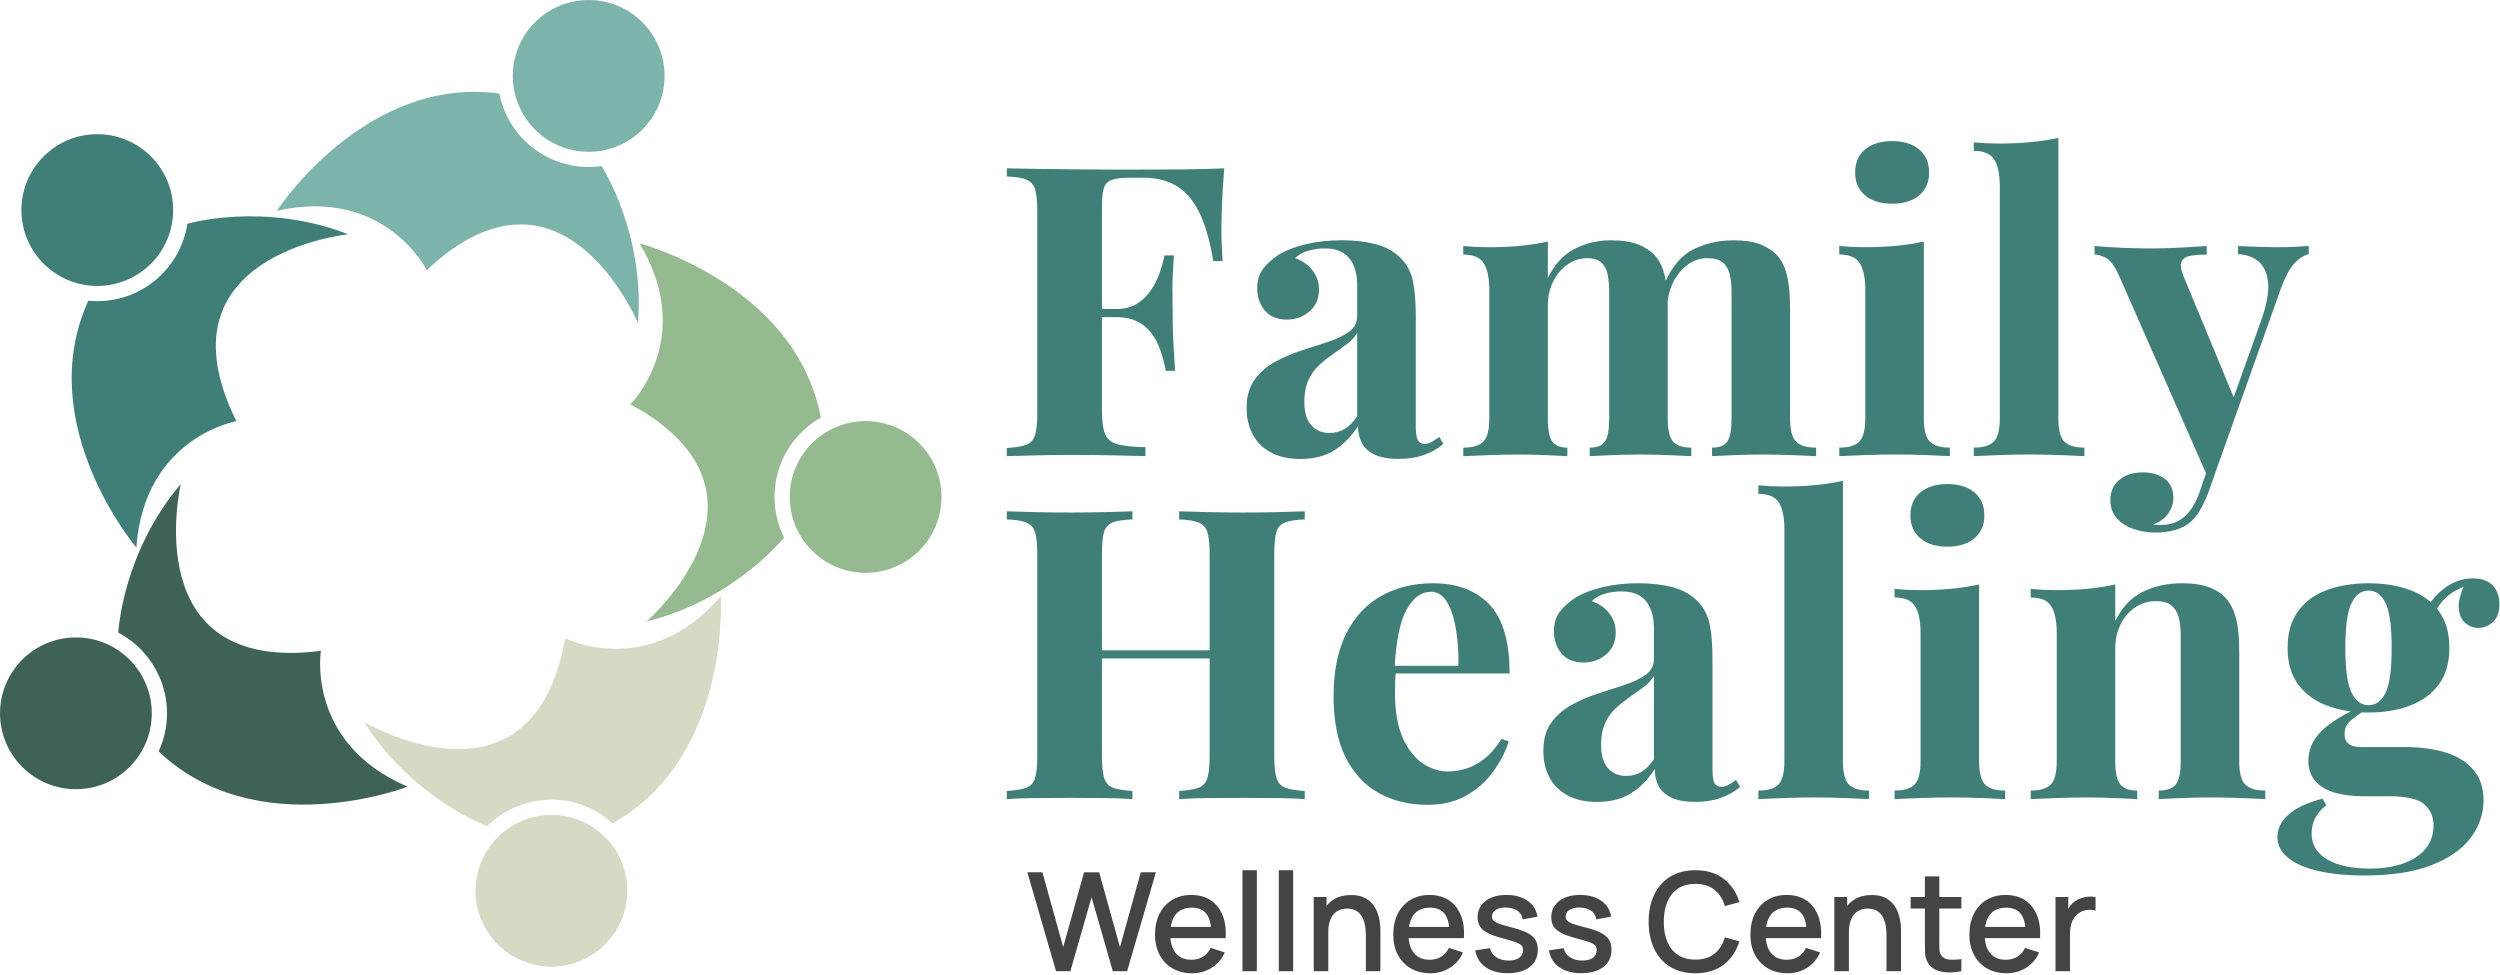 <svg width="1544" height="602" viewBox="0 0 1544 602" fill="none" xmlns="http://www.w3.org/2000/svg">
<g clip-path="url(#clip0_1_2)">
<path d="M756.11 103.97C755.44 111.5 754.98 118.78 754.73 125.81C754.48 132.84 754.35 138.28 754.35 142.13C754.35 145.98 754.43 149.33 754.6 152.67C754.76 156.02 754.93 158.86 755.1 161.21H749.33C747.15 148.16 744.14 137.91 740.29 130.46C736.44 123.01 731.71 117.7 726.11 114.52C720.5 111.34 713.85 109.75 706.15 109.75H697.87C693.01 109.75 689.33 110.17 686.82 111C684.31 111.84 682.63 113.51 681.8 116.02C680.96 118.53 680.55 122.38 680.55 127.57V253.59C680.55 260.12 681.22 264.97 682.56 268.15C683.9 271.33 686.49 273.42 690.34 274.43C694.19 275.43 699.88 276.02 707.41 276.19V281.71C702.22 281.54 695.53 281.38 687.33 281.21C679.13 281.04 670.51 280.96 661.47 280.96C654.27 280.96 647.24 281.05 640.38 281.21C633.52 281.38 627.33 281.55 621.8 281.71V276.69C627.15 276.36 631.17 275.69 633.85 274.68C636.53 273.68 638.33 271.67 639.25 268.65C640.17 265.64 640.63 261.12 640.63 255.09V130.57C640.63 124.38 640.17 119.82 639.25 116.89C638.33 113.96 636.49 111.96 633.73 110.87C630.97 109.78 626.99 109.16 621.81 108.99V103.97C628.67 104.14 635.95 104.26 643.65 104.35C651.35 104.44 658.96 104.52 666.49 104.6C674.02 104.69 681.05 104.73 687.58 104.73H703.65C711.35 104.73 720.09 104.69 729.88 104.6C739.67 104.52 748.41 104.31 756.11 103.97ZM718.7 190.83V195.85H673.01V190.83H718.7ZM724.98 157.7C724.31 167.24 724.02 174.52 724.1 179.54C724.18 184.56 724.23 189.16 724.23 193.35C724.23 197.54 724.31 202.14 724.48 207.16C724.64 212.18 725.06 219.46 725.73 229H719.96C718.96 223.14 717.36 217.7 715.19 212.68C713.01 207.66 709.83 203.6 705.65 200.51C701.46 197.41 696.02 195.87 689.33 195.87V190.85C694.35 190.85 698.58 189.81 702.01 187.71C705.44 185.62 708.33 182.86 710.67 179.43C713.01 176 714.85 172.36 716.19 168.51C717.53 164.66 718.53 161.06 719.2 157.72H724.97L724.98 157.7Z" fill="#407E78"/>
<path d="M803.3 283.47C795.77 283.47 789.49 282.05 784.47 279.2C779.45 276.36 775.77 272.55 773.42 267.78C771.07 263.01 769.91 257.78 769.91 252.09C769.91 244.9 771.54 239.04 774.81 234.52C778.08 230 782.3 226.32 787.49 223.47C792.68 220.63 798.16 218.28 803.93 216.44C809.7 214.6 815.23 212.8 820.5 211.04C825.77 209.28 830.04 207.19 833.3 204.76C836.56 202.34 838.2 199.2 838.2 195.35V175.77C838.2 171.42 837.49 167.53 836.07 164.1C834.65 160.67 832.47 158.04 829.54 156.19C826.61 154.35 822.8 153.43 818.12 153.43C814.77 153.43 811.42 153.89 808.08 154.81C804.73 155.73 801.97 157.28 799.8 159.45C804.48 161.12 808.12 163.68 810.72 167.11C813.31 170.54 814.61 174.43 814.61 178.78C814.61 184.47 812.64 188.99 808.71 192.34C804.78 195.69 800.13 197.36 794.78 197.36C788.75 197.36 784.19 195.48 781.1 191.71C778 187.94 776.46 183.39 776.46 178.03C776.46 173.18 777.67 169.16 780.1 165.98C782.52 162.8 785.91 159.79 790.27 156.94C794.95 154.27 800.6 152.17 807.22 150.66C813.83 149.15 820.98 148.4 828.68 148.4C836.38 148.4 843.32 149.2 849.52 150.78C855.71 152.37 860.9 155.26 865.08 159.44C868.93 163.29 871.44 168.02 872.61 173.62C873.78 179.23 874.37 186.3 874.37 194.83V263.11C874.37 267.3 874.79 270.18 875.62 271.77C876.46 273.36 877.88 274.15 879.89 274.15C881.4 274.15 882.86 273.73 884.28 272.89C885.7 272.06 887.25 271.05 888.92 269.88L891.43 274.15C887.92 277.16 883.86 279.46 879.26 281.05C874.65 282.64 869.51 283.43 863.82 283.43C857.63 283.43 852.69 282.55 849.01 280.79C845.33 279.03 842.69 276.65 841.1 273.64C839.51 270.63 838.72 267.11 838.72 263.1C834.7 269.46 829.85 274.44 824.16 278.04C818.47 281.64 811.52 283.44 803.32 283.44L803.3 283.47ZM821.13 267.4C824.48 267.4 827.53 266.61 830.29 265.02C833.05 263.43 835.69 260.8 838.2 257.11V205.65C836.69 208.16 834.6 210.42 831.92 212.43C829.24 214.44 826.4 216.49 823.38 218.58C820.37 220.67 817.48 222.97 814.72 225.48C811.96 227.99 809.74 231.09 808.07 234.77C806.4 238.45 805.56 242.89 805.56 248.08C805.56 254.61 806.98 259.46 809.83 262.64C812.67 265.82 816.44 267.41 821.13 267.41V267.4Z" fill="#407E78"/>
<path d="M994.85 148.41C1001.88 148.41 1007.57 149.29 1011.92 151.05C1016.27 152.81 1019.79 155.19 1022.46 158.21C1025.14 161.39 1027.06 165.53 1028.23 170.64C1029.4 175.75 1029.99 182.48 1029.99 190.85V258.38C1029.99 265.41 1031.08 270.18 1033.25 272.69C1035.42 275.2 1039.19 276.46 1044.55 276.46V281.73C1041.54 281.56 1036.98 281.35 1030.87 281.1C1024.76 280.85 1018.78 280.72 1012.92 280.72C1007.06 280.72 1000.95 280.85 995.1 281.1C989.24 281.35 984.81 281.56 981.79 281.73V276.46C986.31 276.46 989.45 275.21 991.2 272.69C992.96 270.18 993.84 265.41 993.84 258.38V180.31C993.84 176.13 993.5 172.49 992.84 169.39C992.17 166.3 990.87 163.87 988.95 162.11C987.02 160.35 984.14 159.47 980.29 159.47C975.94 159.47 971.92 160.72 968.24 163.24C964.56 165.75 961.59 169.23 959.33 173.66C957.07 178.1 955.94 183.07 955.94 188.6V258.39C955.94 265.42 956.86 270.19 958.7 272.7C960.54 275.21 963.63 276.47 967.99 276.47V281.74C965.31 281.57 961.17 281.36 955.56 281.11C949.95 280.86 944.22 280.73 938.36 280.73C932 280.73 925.47 280.86 918.78 281.11C912.08 281.36 907.06 281.57 903.72 281.74V276.47C909.58 276.47 913.72 275.22 916.15 272.7C918.57 270.19 919.79 265.42 919.79 258.39V179.31C919.79 171.78 918.66 166.22 916.4 162.62C914.14 159.02 909.91 157.22 903.72 157.22V151.95C909.07 152.45 914.26 152.7 919.28 152.7C926.31 152.7 932.88 152.41 938.99 151.82C945.1 151.24 950.74 150.36 955.94 149.18V171.77C959.96 163.4 965.39 157.42 972.26 153.82C979.12 150.22 986.65 148.42 994.85 148.42V148.41ZM1070.41 148.41C1077.44 148.41 1083.13 149.29 1087.48 151.05C1091.83 152.81 1095.34 155.19 1098.02 158.21C1100.7 161.39 1102.62 165.53 1103.79 170.64C1104.96 175.75 1105.55 182.48 1105.55 190.85V258.38C1105.55 265.41 1106.76 270.18 1109.19 272.69C1111.61 275.2 1115.76 276.46 1121.62 276.46V281.73C1118.44 281.56 1113.67 281.35 1107.31 281.1C1100.95 280.85 1094.67 280.72 1088.48 280.72C1082.29 280.72 1076.51 280.85 1070.66 281.1C1064.8 281.35 1060.37 281.56 1057.36 281.73V276.46C1061.88 276.46 1065.02 275.21 1066.77 272.69C1068.53 270.18 1069.41 265.41 1069.41 258.38V180.31C1069.41 176.13 1069.03 172.49 1068.28 169.39C1067.53 166.3 1066.1 163.87 1064.01 162.11C1061.92 160.35 1058.69 159.47 1054.34 159.47C1049.99 159.47 1045.97 160.81 1042.29 163.49C1038.61 166.17 1035.64 169.77 1033.38 174.28C1031.12 178.8 1029.9 183.82 1029.74 189.34L1028.49 174.03C1033.01 163.99 1038.99 157.21 1046.44 153.7C1053.89 150.19 1061.88 148.43 1070.41 148.43V148.41Z" fill="#407E78"/>
<path d="M1188.15 149.16V258.36C1188.15 265.39 1189.36 270.16 1191.79 272.67C1194.21 275.18 1198.36 276.44 1204.22 276.44V281.71C1201.21 281.54 1196.52 281.33 1190.16 281.08C1183.8 280.83 1177.36 280.7 1170.83 280.7C1164.3 280.7 1157.69 280.83 1151 281.08C1144.3 281.33 1139.28 281.54 1135.94 281.71V276.44C1141.8 276.44 1145.94 275.19 1148.37 272.67C1150.79 270.16 1152.01 265.39 1152.01 258.36V179.28C1152.01 171.75 1150.88 166.19 1148.62 162.59C1146.36 158.99 1142.13 157.19 1135.94 157.19V151.92C1141.29 152.42 1146.48 152.67 1151.5 152.67C1158.53 152.67 1165.1 152.38 1171.21 151.79C1177.32 151.21 1182.96 150.33 1188.16 149.15L1188.15 149.16ZM1168.57 87.15C1175.6 87.15 1181.16 88.87 1185.26 92.3C1189.36 95.73 1191.41 100.46 1191.41 106.48C1191.41 112.5 1189.36 117.24 1185.26 120.66C1181.16 124.09 1175.59 125.81 1168.57 125.81C1161.55 125.81 1155.98 124.1 1151.88 120.66C1147.78 117.23 1145.73 112.5 1145.73 106.48C1145.73 100.46 1147.78 95.73 1151.88 92.3C1155.98 88.87 1161.55 87.15 1168.57 87.15Z" fill="#407E78"/>
<path d="M1271.24 85.14V258.36C1271.24 265.39 1272.45 270.16 1274.88 272.67C1277.3 275.18 1281.45 276.44 1287.31 276.44V281.71C1284.13 281.54 1279.36 281.33 1273 281.08C1266.64 280.83 1260.2 280.7 1253.67 280.7C1247.14 280.7 1240.57 280.83 1233.96 281.08C1227.35 281.33 1222.37 281.54 1219.02 281.71V276.44C1224.88 276.44 1229.02 275.19 1231.45 272.67C1233.87 270.16 1235.09 265.39 1235.09 258.36V115.27C1235.09 107.74 1233.96 102.18 1231.7 98.58C1229.44 94.98 1225.21 93.18 1219.02 93.18V87.91C1224.37 88.41 1229.56 88.66 1234.58 88.66C1241.44 88.66 1247.97 88.37 1254.16 87.78C1260.35 87.2 1266.04 86.32 1271.23 85.14H1271.24Z" fill="#407E78"/>
<path d="M1425.88 151.92V156.94C1422.7 157.78 1419.69 159.74 1416.84 162.84C1413.99 165.94 1411.23 171.17 1408.56 178.53L1373.16 277.94L1363.87 295.51L1309.14 171.24C1306.29 164.71 1303.49 160.74 1300.73 159.32C1297.97 157.9 1295.58 157.19 1293.58 157.19V151.92C1299.1 152.42 1304.83 152.8 1310.78 153.05C1316.72 153.3 1322.45 153.43 1327.98 153.43C1334.84 153.43 1341.12 153.26 1346.81 152.93C1352.5 152.6 1357.86 152.26 1362.88 151.93V157.2C1359.53 157.2 1356.39 157.41 1353.47 157.83C1350.54 158.25 1348.53 159.42 1347.44 161.34C1346.35 163.27 1346.81 166.57 1348.82 171.26L1380.45 247.58L1378.19 249.09L1396.77 197.12C1399.95 188.08 1401.29 180.68 1400.79 174.9C1400.29 169.13 1398.44 164.78 1395.27 161.85C1392.09 158.92 1387.74 157.29 1382.22 156.95V151.93C1384.89 152.1 1387.66 152.22 1390.5 152.31C1393.34 152.4 1396.19 152.48 1399.04 152.56C1401.88 152.65 1404.39 152.68 1406.57 152.68C1409.92 152.68 1413.43 152.6 1417.11 152.43C1420.79 152.27 1423.72 152.1 1425.9 151.93L1425.88 151.92ZM1373.16 277.95L1363.62 304.81C1361.95 308.99 1360.23 312.55 1358.47 315.48C1356.71 318.41 1354.74 320.79 1352.57 322.64C1350.22 324.65 1347.21 326.19 1343.53 327.28C1339.85 328.37 1335.58 328.91 1330.73 328.91C1326.71 328.91 1322.57 328.24 1318.3 326.9C1314.03 325.56 1310.47 323.39 1307.63 320.37C1304.78 317.36 1303.36 313.51 1303.36 308.82C1303.36 303.63 1305.2 299.49 1308.88 296.39C1312.56 293.29 1317.42 291.75 1323.44 291.75C1328.96 291.75 1333.48 293.09 1337 295.77C1340.51 298.45 1342.27 302.38 1342.27 307.57C1342.27 310.92 1341.22 314.1 1339.13 317.11C1337.04 320.12 1333.9 322.38 1329.72 323.89C1330.55 324.06 1331.56 324.14 1332.73 324.14H1335.49C1340.51 324.14 1344.94 322.55 1348.8 319.37C1352.65 316.19 1355.83 311.17 1358.34 304.31L1367.13 278.45L1373.15 277.95H1373.16Z" fill="#407E78"/>
<path d="M621.8 493.52V488.5C627.15 488.17 631.17 487.5 633.85 486.49C636.53 485.49 638.33 483.48 639.25 480.47C640.17 477.46 640.63 472.94 640.63 466.91V342.39C640.63 336.2 640.17 331.64 639.25 328.71C638.33 325.78 636.49 323.78 633.73 322.68C630.97 321.59 626.99 320.97 621.81 320.8V315.78C626.16 315.95 631.81 316.12 638.76 316.28C645.7 316.45 653.28 316.53 661.48 316.53C668.51 316.53 675.45 316.45 682.32 316.28C689.18 316.11 694.87 315.95 699.39 315.78V320.8C694.03 320.97 689.98 321.6 687.21 322.68C684.45 323.77 682.65 325.78 681.81 328.71C680.97 331.64 680.56 336.2 680.56 342.39V466.91C680.56 472.94 681.02 477.45 681.94 480.47C682.86 483.48 684.66 485.49 687.34 486.49C690.01 487.49 694.03 488.16 699.39 488.5V493.52C694.87 493.19 689.18 492.98 682.32 492.89C675.46 492.81 668.51 492.77 661.48 492.77C653.28 492.77 645.7 492.81 638.76 492.89C631.81 492.98 626.17 493.18 621.81 493.52H621.8ZM664.23 406.66V401.64H763.39V406.66H664.23ZM728.24 493.52V488.5C733.59 488.17 737.61 487.5 740.29 486.49C742.96 485.49 744.77 483.48 745.69 480.47C746.61 477.46 747.07 472.94 747.07 466.91V342.39C747.07 336.2 746.61 331.64 745.69 328.71C744.77 325.78 742.93 323.78 740.17 322.68C737.41 321.59 733.43 320.97 728.25 320.8V315.78C732.77 315.95 738.67 316.12 745.95 316.28C753.23 316.45 760.47 316.53 767.66 316.53C775.36 316.53 782.6 316.45 789.37 316.28C796.15 316.11 801.63 315.95 805.81 315.78V320.8C800.45 320.97 796.4 321.6 793.64 322.68C790.88 323.77 789.08 325.78 788.24 328.71C787.4 331.64 786.98 336.2 786.98 342.39V466.91C786.98 472.94 787.44 477.45 788.36 480.47C789.28 483.48 791.08 485.49 793.76 486.49C796.43 487.49 800.45 488.16 805.81 488.5V493.52C801.63 493.19 796.14 492.98 789.37 492.89C782.59 492.81 775.35 492.77 767.66 492.77C760.46 492.77 753.23 492.81 745.95 492.89C738.67 492.98 732.77 493.18 728.25 493.52H728.24Z" fill="#407E78"/>
<path d="M885.14 360.22C899.86 360.22 911.41 364.57 919.78 373.27C928.15 381.97 932.33 396.2 932.33 415.95H849.74L849.24 411.18H900.7C900.87 402.98 900.36 395.41 899.19 388.46C898.02 381.52 896.18 375.95 893.67 371.77C891.16 367.59 887.81 365.49 883.63 365.49C877.77 365.49 872.79 369.17 868.69 376.54C864.59 383.91 862.12 396.12 861.28 413.19L862.03 414.7C861.86 416.71 861.74 418.8 861.65 420.98C861.56 423.16 861.53 425.42 861.53 427.76C861.53 439.31 863.16 448.68 866.42 455.88C869.68 463.08 873.83 468.31 878.85 471.57C883.87 474.83 888.97 476.46 894.16 476.46C897.67 476.46 901.32 475.92 905.08 474.83C908.85 473.74 912.65 471.73 916.5 468.8C920.35 465.87 923.95 461.73 927.29 456.37L931.81 457.88C929.8 464.24 926.62 470.43 922.27 476.46C917.92 482.49 912.39 487.42 905.7 491.27C899 495.12 890.97 497.04 881.6 497.04C870.22 497.04 860.18 494.61 851.48 489.76C842.78 484.91 835.95 477.55 831.02 467.67C826.08 457.8 823.61 445.25 823.61 430.01C823.61 414.77 826.25 401.48 831.52 391.1C836.79 380.72 844.07 372.99 853.36 367.88C862.65 362.78 873.23 360.22 885.12 360.22H885.14Z" fill="#407E78"/>
<path d="M986.56 495.28C979.03 495.28 972.75 493.86 967.73 491.01C962.71 488.17 959.03 484.36 956.68 479.59C954.33 474.82 953.17 469.59 953.17 463.9C953.17 456.71 954.8 450.85 958.07 446.33C961.33 441.81 965.56 438.13 970.75 435.28C975.94 432.44 981.42 430.09 987.19 428.25C992.96 426.41 998.49 424.61 1003.76 422.85C1009.03 421.09 1013.3 419 1016.56 416.57C1019.82 414.15 1021.46 411.01 1021.46 407.16V387.58C1021.46 383.23 1020.75 379.34 1019.33 375.91C1017.91 372.48 1015.73 369.85 1012.8 368C1009.87 366.16 1006.06 365.24 1001.38 365.24C998.03 365.24 994.68 365.7 991.34 366.62C987.99 367.54 985.23 369.09 983.06 371.26C987.74 372.94 991.38 375.49 993.98 378.92C996.57 382.35 997.87 386.24 997.87 390.59C997.87 396.28 995.9 400.8 991.97 404.15C988.04 407.5 983.39 409.17 978.04 409.17C972.01 409.17 967.45 407.29 964.36 403.52C961.26 399.75 959.72 395.2 959.72 389.84C959.72 384.99 960.93 380.97 963.36 377.79C965.78 374.61 969.17 371.6 973.53 368.75C978.21 366.08 983.86 363.98 990.48 362.47C997.09 360.96 1004.24 360.21 1011.94 360.21C1019.64 360.21 1026.58 361.01 1032.78 362.59C1038.97 364.18 1044.16 367.07 1048.34 371.25C1052.19 375.1 1054.7 379.83 1055.87 385.43C1057.04 391.04 1057.63 398.11 1057.63 406.64V474.92C1057.63 479.11 1058.05 481.99 1058.88 483.58C1059.72 485.17 1061.14 485.96 1063.15 485.96C1064.66 485.96 1066.12 485.54 1067.54 484.71C1068.96 483.87 1070.51 482.87 1072.18 481.7L1074.69 485.97C1071.18 488.98 1067.12 491.29 1062.52 492.87C1057.91 494.46 1052.77 495.25 1047.08 495.25C1040.89 495.25 1035.95 494.37 1032.27 492.61C1028.59 490.85 1025.95 488.47 1024.36 485.46C1022.77 482.45 1021.98 478.93 1021.98 474.92C1017.96 481.28 1013.11 486.26 1007.42 489.86C1001.73 493.46 994.78 495.26 986.58 495.26L986.56 495.28ZM1004.39 479.21C1007.74 479.21 1010.79 478.42 1013.55 476.83C1016.31 475.24 1018.95 472.61 1021.46 468.92V417.46C1019.95 419.97 1017.86 422.23 1015.18 424.24C1012.5 426.25 1009.66 428.3 1006.64 430.39C1003.63 432.48 1000.74 434.78 997.98 437.29C995.22 439.8 993 442.9 991.33 446.58C989.66 450.26 988.82 454.7 988.82 459.89C988.82 466.42 990.24 471.27 993.09 474.45C995.93 477.63 999.7 479.22 1004.39 479.22V479.21Z" fill="#407E78"/>
<path d="M1138.19 296.95V470.17C1138.19 477.2 1139.4 481.97 1141.83 484.48C1144.25 486.99 1148.4 488.25 1154.26 488.25V493.52C1151.08 493.35 1146.31 493.14 1139.95 492.89C1133.59 492.64 1127.15 492.51 1120.62 492.51C1114.09 492.51 1107.52 492.63 1100.91 492.89C1094.3 493.14 1089.32 493.35 1085.97 493.52V488.25C1091.83 488.25 1095.97 486.99 1098.4 484.48C1100.82 481.97 1102.04 477.2 1102.04 470.17V327.08C1102.04 319.55 1100.91 313.99 1098.65 310.39C1096.39 306.79 1092.16 304.99 1085.97 304.99V299.72C1091.32 300.22 1096.51 300.47 1101.53 300.47C1108.39 300.47 1114.92 300.18 1121.11 299.59C1127.3 299.01 1132.99 298.13 1138.18 296.95H1138.19Z" fill="#407E78"/>
<path d="M1222.29 360.97V470.17C1222.29 477.2 1223.5 481.97 1225.93 484.48C1228.35 486.99 1232.5 488.25 1238.36 488.25V493.52C1235.35 493.35 1230.66 493.14 1224.3 492.89C1217.94 492.64 1211.5 492.51 1204.97 492.51C1198.44 492.51 1191.83 492.63 1185.14 492.89C1178.44 493.14 1173.42 493.35 1170.08 493.52V488.25C1175.94 488.25 1180.08 486.99 1182.51 484.48C1184.93 481.97 1186.15 477.2 1186.15 470.17V391.09C1186.15 383.56 1185.02 378 1182.76 374.4C1180.5 370.8 1176.27 369 1170.08 369V363.73C1175.43 364.23 1180.62 364.48 1185.64 364.48C1192.67 364.48 1199.24 364.19 1205.35 363.6C1211.46 363.02 1217.1 362.14 1222.3 360.96L1222.29 360.97ZM1202.7 298.96C1209.73 298.96 1215.29 300.68 1219.39 304.11C1223.49 307.54 1225.54 312.27 1225.54 318.29C1225.54 324.31 1223.49 329.04 1219.39 332.47C1215.29 335.9 1209.72 337.62 1202.7 337.62C1195.68 337.62 1190.11 335.91 1186.01 332.47C1181.91 329.04 1179.86 324.31 1179.86 318.29C1179.86 312.27 1181.91 307.54 1186.01 304.11C1190.11 300.68 1195.68 298.96 1202.7 298.96Z" fill="#407E78"/>
<path d="M1347.55 360.22C1354.58 360.22 1360.31 361.1 1364.75 362.86C1369.18 364.62 1372.66 367 1375.17 370.01C1377.84 373.19 1379.81 377.29 1381.07 382.31C1382.32 387.33 1382.95 394.11 1382.95 402.64V470.17C1382.95 477.2 1384.16 481.97 1386.59 484.48C1389.01 486.99 1393.16 488.25 1399.02 488.25V493.52C1395.84 493.35 1391.07 493.14 1384.71 492.89C1378.35 492.64 1372.07 492.51 1365.88 492.51C1359.69 492.51 1353.29 492.63 1347.18 492.89C1341.07 493.14 1336.42 493.35 1333.25 493.52V488.25C1338.27 488.25 1341.79 486.99 1343.79 484.48C1345.8 481.97 1346.8 477.2 1346.8 470.17V392.1C1346.8 387.92 1346.38 384.28 1345.55 381.18C1344.71 378.08 1343.2 375.66 1341.03 373.9C1338.85 372.14 1335.59 371.26 1331.24 371.26C1326.89 371.26 1322.58 372.52 1318.81 375.03C1315.04 377.54 1312.03 381.02 1309.77 385.45C1307.51 389.89 1306.38 394.86 1306.38 400.39V470.18C1306.38 477.21 1307.42 481.98 1309.52 484.49C1311.61 487 1315.08 488.26 1319.94 488.26V493.53C1316.93 493.36 1312.53 493.15 1306.76 492.9C1300.99 492.65 1295 492.52 1288.81 492.52C1282.62 492.52 1275.92 492.64 1269.23 492.9C1262.53 493.15 1257.51 493.36 1254.17 493.53V488.26C1260.03 488.26 1264.17 487 1266.6 484.49C1269.02 481.98 1270.24 477.21 1270.24 470.18V391.1C1270.24 383.57 1269.11 378.01 1266.85 374.41C1264.59 370.81 1260.36 369.01 1254.17 369.01V363.74C1259.52 364.24 1264.71 364.49 1269.73 364.49C1276.76 364.49 1283.33 364.2 1289.44 363.61C1295.55 363.03 1301.19 362.15 1306.39 360.97V383.56C1310.57 375.02 1316.26 369 1323.46 365.48C1330.65 361.97 1338.69 360.21 1347.56 360.21L1347.55 360.22Z" fill="#407E78"/>
<path d="M1460.27 540.72C1449.89 540.72 1440.65 539.84 1432.53 538.08C1424.41 536.32 1418.05 533.64 1413.45 530.05C1408.84 526.45 1406.55 522.06 1406.55 516.87C1406.55 511.68 1408.89 507.04 1413.58 502.94C1418.26 498.84 1425.21 495.62 1434.42 493.27L1436.68 497.29C1433.5 499.8 1431.2 502.52 1429.78 505.45C1428.36 508.38 1427.65 511.43 1427.65 514.61C1427.65 521.64 1430.87 527.04 1437.32 530.8C1443.76 534.57 1452.51 536.45 1463.55 536.45C1471.08 536.45 1477.82 535.45 1483.76 533.44C1489.7 531.43 1494.39 528.42 1497.82 524.4C1501.25 520.38 1502.97 515.44 1502.97 509.59C1502.97 504.57 1501.13 500.34 1497.45 496.91C1493.77 493.48 1486.41 491.76 1475.36 491.76H1459.79C1452.93 491.76 1446.94 491.01 1441.84 489.5C1436.73 487.99 1432.76 485.61 1429.92 482.35C1427.07 479.09 1425.65 474.94 1425.65 469.92C1425.65 462.89 1428.41 456.7 1433.94 451.34C1439.46 445.99 1447.66 440.96 1458.54 436.28L1461.05 438.29C1457.87 440.3 1454.9 442.43 1452.14 444.69C1449.38 446.95 1448 449.84 1448 453.35C1448 458.71 1451.35 461.38 1458.04 461.38H1485.4C1494.6 461.38 1502.85 462.47 1510.13 464.64C1517.41 466.82 1523.18 470.38 1527.45 475.31C1531.72 480.25 1533.85 486.65 1533.85 494.51C1533.85 502.37 1531.21 510.33 1525.94 517.35C1520.67 524.38 1512.59 530.03 1501.71 534.3C1490.83 538.57 1477.02 540.7 1460.29 540.7L1460.27 540.72ZM1462.78 440.05C1453.24 440.05 1444.7 438.63 1437.17 435.78C1429.64 432.94 1423.7 428.59 1419.35 422.73C1415 416.87 1412.82 409.34 1412.82 400.14C1412.82 390.94 1414.99 383.36 1419.35 377.42C1423.7 371.48 1429.64 367.13 1437.17 364.37C1444.7 361.61 1453.24 360.23 1462.78 360.23C1472.32 360.23 1480.86 361.61 1488.39 364.37C1495.92 367.13 1501.86 371.49 1506.21 377.42C1510.56 383.36 1512.74 390.94 1512.74 400.14C1512.74 409.34 1510.56 416.88 1506.21 422.73C1501.86 428.59 1495.92 432.94 1488.39 435.78C1480.86 438.63 1472.32 440.05 1462.78 440.05ZM1462.78 435.53C1467.3 435.53 1470.81 432.98 1473.32 427.87C1475.83 422.77 1477.09 413.52 1477.09 400.13C1477.09 386.74 1475.84 377.5 1473.32 372.39C1470.81 367.29 1467.29 364.73 1462.78 364.73C1458.27 364.73 1454.95 367.28 1452.36 372.39C1449.76 377.5 1448.47 386.74 1448.47 400.13C1448.47 413.52 1449.76 422.77 1452.36 427.87C1454.95 432.98 1458.42 435.53 1462.78 435.53ZM1501.94 381.81L1496.92 380.05C1499.43 373.52 1503.49 368.09 1509.1 363.73C1514.71 359.38 1520.77 357.2 1527.3 357.2C1532.65 357.2 1536.71 358.67 1539.48 361.59C1542.24 364.52 1543.62 368.33 1543.62 373.01C1543.62 378.03 1542.28 381.76 1539.6 384.18C1536.92 386.61 1533.91 387.82 1530.56 387.82C1527.71 387.82 1525.08 386.82 1522.65 384.81C1520.22 382.8 1518.84 379.75 1518.51 375.65C1518.17 371.55 1519.6 366.24 1522.78 359.71L1524.54 361.22C1518.18 363.57 1513.41 366.28 1510.23 369.38C1507.05 372.48 1504.29 376.62 1501.95 381.81H1501.94Z" fill="#407E78"/>
<path d="M652.23 599.82L634.49 538.72H643.78L656.64 584.93L669.5 538.77L678.83 538.73L691.69 584.94L704.55 538.73H713.88L696.1 599.83H687.27L674.16 554.13L661.05 599.83H652.22L652.23 599.82Z" fill="#444444"/>
<path d="M736.2 601.09C731.65 601.09 727.65 600.09 724.21 598.1C720.77 596.11 718.1 593.32 716.19 589.74C714.28 586.16 713.33 582.01 713.33 577.29C713.33 572.28 714.27 567.94 716.15 564.26C718.03 560.58 720.65 557.74 724.02 555.73C727.39 553.72 731.3 552.72 735.77 552.72C740.24 552.72 744.41 553.8 747.69 555.97C750.97 558.13 753.42 561.21 755.05 565.2C756.68 569.19 757.32 573.93 756.98 579.41H748.11V576.19C748.05 570.87 747.04 566.94 745.08 564.39C743.12 561.84 740.12 560.57 736.11 560.57C731.67 560.57 728.33 561.97 726.1 564.77C723.87 567.57 722.75 571.62 722.75 576.91C722.75 582.2 723.87 585.84 726.1 588.6C728.33 591.36 731.56 592.74 735.77 592.74C738.54 592.74 740.94 592.11 742.96 590.85C744.98 589.59 746.56 587.79 747.69 585.44L756.39 588.2C754.61 592.3 751.91 595.48 748.29 597.73C744.67 599.98 740.64 601.1 736.2 601.1V601.09ZM719.87 579.41V572.49H752.58V579.41H719.87Z" fill="#444444"/>
<path d="M767.35 599.82V537.45H776.22V599.82H767.35Z" fill="#444444"/>
<path d="M789.79 599.82V537.45H798.66V599.82H789.79Z" fill="#444444"/>
<path d="M811.35 599.82V553.99H819.28V567.23H820.34V599.82H811.34H811.35ZM843.55 599.82V577.29C843.55 575.51 843.4 573.68 843.1 571.79C842.8 569.91 842.24 568.16 841.4 566.55C840.57 564.94 839.39 563.64 837.88 562.65C836.37 561.66 834.39 561.16 831.96 561.16C830.38 561.16 828.88 561.42 827.46 561.95C826.04 562.47 824.81 563.32 823.75 564.47C822.69 565.63 821.85 567.16 821.25 569.05C820.64 570.94 820.34 573.25 820.34 575.97L814.82 573.89C814.82 569.73 815.6 566.06 817.15 562.88C818.71 559.7 820.94 557.21 823.85 555.43C826.76 553.65 830.28 552.76 834.42 552.76C837.59 552.76 840.25 553.27 842.4 554.29C844.55 555.31 846.3 556.65 847.64 558.3C848.98 559.96 850.01 561.76 850.72 563.71C851.43 565.66 851.91 567.57 852.16 569.44C852.41 571.31 852.54 572.95 852.54 574.36V599.82H843.54H843.55Z" fill="#444444"/>
<path d="M883.35 601.09C878.8 601.09 874.8 600.09 871.36 598.1C867.92 596.11 865.25 593.32 863.34 589.74C861.43 586.16 860.48 582.01 860.48 577.29C860.48 572.28 861.42 567.94 863.3 564.26C865.18 560.58 867.8 557.74 871.17 555.73C874.54 553.72 878.45 552.72 882.92 552.72C887.39 552.72 891.56 553.8 894.84 555.97C898.12 558.13 900.57 561.21 902.2 565.2C903.83 569.19 904.47 573.93 904.13 579.41H895.26V576.19C895.2 570.87 894.19 566.94 892.23 564.39C890.27 561.84 887.27 560.57 883.26 560.57C878.82 560.57 875.48 561.97 873.25 564.77C871.02 567.57 869.9 571.62 869.9 576.91C869.9 582.2 871.02 585.84 873.25 588.6C875.48 591.36 878.71 592.74 882.92 592.74C885.69 592.74 888.09 592.11 890.11 590.85C892.13 589.59 893.71 587.79 894.84 585.44L903.54 588.2C901.76 592.3 899.06 595.48 895.44 597.73C891.82 599.98 887.79 601.1 883.35 601.1V601.09ZM867.02 579.41V572.49H899.73V579.41H867.02Z" fill="#444444"/>
<path d="M931.17 601.05C925.6 601.05 921.06 599.82 917.55 597.36C914.04 594.9 911.89 591.43 911.1 586.96L920.18 585.56C920.75 587.94 922.05 589.81 924.1 591.18C926.15 592.55 928.7 593.24 931.76 593.24C934.53 593.24 936.7 592.67 938.27 591.54C939.84 590.41 940.62 588.85 940.62 586.87C940.62 585.71 940.34 584.77 939.79 584.05C939.24 583.33 938.09 582.64 936.33 581.99C934.58 581.34 931.9 580.53 928.31 579.57C924.38 578.55 921.26 577.46 918.95 576.28C916.64 575.11 915 573.73 914.03 572.16C913.05 570.59 912.57 568.69 912.57 566.45C912.57 563.68 913.31 561.26 914.78 559.19C916.25 557.13 918.32 555.53 921 554.4C923.67 553.27 926.81 552.7 930.4 552.7C933.99 552.7 937.03 553.25 939.78 554.35C942.52 555.45 944.74 557.02 946.44 559.04C948.14 561.06 949.16 563.43 949.49 566.15L940.41 567.8C940.1 565.59 939.07 563.85 937.31 562.58C935.56 561.31 933.28 560.61 930.48 560.5C927.79 560.39 925.61 560.83 923.95 561.84C922.29 562.85 921.45 564.22 921.45 565.98C921.45 567 921.77 567.86 922.41 568.57C923.05 569.28 924.28 569.96 926.12 570.61C927.96 571.26 930.67 572.04 934.27 572.94C938.12 573.93 941.17 575.03 943.44 576.23C945.7 577.43 947.32 578.86 948.3 580.52C949.28 582.18 949.76 584.18 949.76 586.52C949.76 591.05 948.11 594.6 944.82 597.17C941.52 599.74 936.98 601.03 931.18 601.03L931.17 601.05Z" fill="#444444"/>
<path d="M976.66 601.05C971.09 601.05 966.55 599.82 963.04 597.36C959.53 594.9 957.38 591.43 956.59 586.96L965.67 585.56C966.24 587.94 967.54 589.81 969.59 591.18C971.64 592.55 974.19 593.24 977.25 593.24C980.02 593.24 982.19 592.67 983.76 591.54C985.33 590.41 986.11 588.85 986.11 586.87C986.11 585.71 985.83 584.77 985.28 584.05C984.73 583.33 983.58 582.64 981.82 581.99C980.07 581.34 977.39 580.53 973.8 579.57C969.87 578.55 966.75 577.46 964.44 576.28C962.13 575.11 960.49 573.73 959.52 572.16C958.54 570.59 958.06 568.69 958.06 566.45C958.06 563.68 958.8 561.26 960.27 559.19C961.74 557.13 963.81 555.53 966.49 554.4C969.16 553.27 972.3 552.7 975.89 552.7C979.48 552.7 982.52 553.25 985.27 554.35C988.01 555.45 990.23 557.02 991.93 559.04C993.63 561.06 994.65 563.43 994.98 566.15L985.9 567.8C985.59 565.59 984.56 563.85 982.8 562.58C981.05 561.31 978.77 560.61 975.97 560.5C973.28 560.39 971.1 560.83 969.44 561.84C967.78 562.85 966.94 564.22 966.94 565.98C966.94 567 967.26 567.86 967.9 568.57C968.54 569.28 969.77 569.96 971.61 570.61C973.45 571.26 976.16 572.04 979.76 572.94C983.61 573.93 986.66 575.03 988.93 576.23C991.19 577.43 992.81 578.86 993.79 580.52C994.77 582.18 995.25 584.18 995.25 586.52C995.25 591.05 993.6 594.6 990.31 597.17C987.01 599.74 982.47 601.03 976.67 601.03L976.66 601.05Z" fill="#444444"/>
<path d="M1047.09 601.09C1040.98 601.09 1035.77 599.75 1031.47 597.08C1027.17 594.41 1023.88 590.68 1021.61 585.9C1019.33 581.12 1018.19 575.57 1018.19 569.27C1018.19 562.97 1019.33 557.42 1021.61 552.64C1023.89 547.86 1027.17 544.13 1031.47 541.46C1035.77 538.79 1040.97 537.45 1047.09 537.45C1054.13 537.45 1059.97 539.23 1064.59 542.8C1069.21 546.36 1072.43 551.16 1074.24 557.18L1065.24 559.6C1064.05 555.33 1061.94 551.98 1058.9 549.54C1055.86 547.11 1051.92 545.89 1047.08 545.89C1042.75 545.89 1039.15 546.87 1036.26 548.82C1033.38 550.77 1031.2 553.5 1029.75 557.01C1028.29 560.52 1027.56 564.6 1027.56 569.27C1027.53 573.94 1028.25 578.02 1029.7 581.53C1031.15 585.04 1033.33 587.77 1036.23 589.72C1039.13 591.67 1042.74 592.65 1047.07 592.65C1051.91 592.65 1055.85 591.43 1058.89 588.98C1061.93 586.53 1064.05 583.19 1065.23 578.94L1074.23 581.36C1072.42 587.38 1069.2 592.18 1064.58 595.74C1059.96 599.3 1054.12 601.09 1047.08 601.09H1047.09Z" fill="#444444"/>
<path d="M1103.91 601.09C1099.36 601.09 1095.36 600.09 1091.92 598.1C1088.48 596.11 1085.81 593.32 1083.9 589.74C1081.99 586.16 1081.04 582.01 1081.04 577.29C1081.04 572.28 1081.98 567.94 1083.86 564.26C1085.74 560.58 1088.36 557.74 1091.73 555.73C1095.1 553.72 1099.01 552.72 1103.48 552.72C1107.95 552.72 1112.12 553.8 1115.4 555.97C1118.68 558.13 1121.13 561.21 1122.76 565.2C1124.39 569.19 1125.03 573.93 1124.69 579.41H1115.82V576.19C1115.76 570.87 1114.75 566.94 1112.79 564.39C1110.83 561.84 1107.83 560.57 1103.82 560.57C1099.38 560.57 1096.04 561.97 1093.81 564.77C1091.58 567.57 1090.46 571.62 1090.46 576.91C1090.46 582.2 1091.58 585.84 1093.81 588.6C1096.04 591.36 1099.27 592.74 1103.48 592.74C1106.25 592.74 1108.65 592.11 1110.67 590.85C1112.69 589.59 1114.27 587.79 1115.4 585.44L1124.1 588.2C1122.32 592.3 1119.62 595.48 1116 597.73C1112.38 599.98 1108.35 601.1 1103.91 601.1V601.09ZM1087.57 579.41V572.49H1120.28V579.41H1087.57Z" fill="#444444"/>
<path d="M1132.89 599.82V553.99H1140.82V567.23H1141.88V599.82H1132.88H1132.89ZM1165.09 599.82V577.29C1165.09 575.51 1164.94 573.68 1164.64 571.79C1164.34 569.91 1163.78 568.16 1162.94 566.55C1162.11 564.94 1160.93 563.64 1159.42 562.65C1157.91 561.66 1155.93 561.16 1153.5 561.16C1151.92 561.16 1150.42 561.42 1149 561.95C1147.58 562.47 1146.35 563.32 1145.29 564.47C1144.23 565.63 1143.39 567.16 1142.79 569.05C1142.18 570.94 1141.88 573.25 1141.88 575.97L1136.36 573.89C1136.36 569.73 1137.14 566.06 1138.69 562.88C1140.25 559.7 1142.48 557.21 1145.39 555.43C1148.3 553.65 1151.82 552.76 1155.96 552.76C1159.13 552.76 1161.79 553.27 1163.94 554.29C1166.09 555.31 1167.84 556.65 1169.18 558.3C1170.52 559.96 1171.55 561.76 1172.26 563.71C1172.97 565.66 1173.45 567.57 1173.7 569.44C1173.95 571.31 1174.08 572.95 1174.08 574.36V599.82H1165.08H1165.09Z" fill="#444444"/>
<path d="M1180.03 561.12V553.99H1211.34V561.12H1180.03ZM1211.34 599.82C1208.46 600.39 1205.63 600.63 1202.85 600.54C1200.08 600.46 1197.6 599.92 1195.42 598.93C1193.24 597.94 1191.6 596.38 1190.5 594.26C1189.51 592.37 1188.98 590.43 1188.91 588.47C1188.84 586.5 1188.8 584.28 1188.8 581.79V541.27H1197.71V581.37C1197.71 583.21 1197.73 584.81 1197.77 586.16C1197.81 587.52 1198.1 588.66 1198.64 589.6C1199.66 591.35 1201.28 592.35 1203.5 592.59C1205.72 592.83 1208.33 592.74 1211.33 592.31V599.82H1211.34Z" fill="#444444"/>
<path d="M1239.17 601.09C1234.62 601.09 1230.62 600.09 1227.18 598.1C1223.74 596.11 1221.07 593.32 1219.16 589.74C1217.25 586.16 1216.3 582.01 1216.3 577.29C1216.3 572.28 1217.24 567.94 1219.12 564.26C1221 560.58 1223.62 557.74 1226.99 555.73C1230.36 553.72 1234.27 552.72 1238.74 552.72C1243.21 552.72 1247.38 553.8 1250.66 555.97C1253.94 558.13 1256.39 561.21 1258.02 565.2C1259.65 569.19 1260.29 573.93 1259.95 579.41H1251.08V576.19C1251.02 570.87 1250.01 566.94 1248.05 564.39C1246.09 561.84 1243.09 560.57 1239.08 560.57C1234.64 560.57 1231.3 561.97 1229.07 564.77C1226.84 567.57 1225.72 571.62 1225.72 576.91C1225.72 582.2 1226.84 585.84 1229.07 588.6C1231.3 591.36 1234.53 592.74 1238.74 592.74C1241.51 592.74 1243.91 592.11 1245.93 590.85C1247.95 589.59 1249.53 587.79 1250.66 585.44L1259.36 588.2C1257.58 592.3 1254.88 595.48 1251.26 597.73C1247.64 599.98 1243.61 601.1 1239.17 601.1V601.09ZM1222.84 579.41V572.49H1255.55V579.41H1222.84Z" fill="#444444"/>
<path d="M1269.47 599.82V553.99H1277.36V565.11L1276.26 563.67C1276.83 562.2 1277.56 560.85 1278.47 559.62C1279.38 558.39 1280.42 557.38 1281.61 556.59C1282.77 555.74 1284.06 555.08 1285.49 554.62C1286.92 554.15 1288.38 553.87 1289.88 553.77C1291.38 553.67 1292.82 553.75 1294.21 554V562.32C1292.71 561.92 1291.05 561.81 1289.22 561.98C1287.4 562.15 1285.72 562.73 1284.19 563.72C1282.75 564.65 1281.61 565.79 1280.77 567.11C1279.94 568.44 1279.33 569.92 1278.97 571.54C1278.6 573.17 1278.42 574.89 1278.42 576.7V599.82H1269.47Z" fill="#444444"/>
<path d="M215.09 144.69C162.78 124.41 115.92 138.15 115.7 138.22C111.61 165.26 88.27 185.99 60.08 185.99C58.21 185.99 56.37 185.89 54.55 185.72C19.83 262.06 84.21 338.16 84.21 338.16C89.09 269.88 145.99 260.12 145.99 260.12C94.78 156.88 215.09 144.69 215.09 144.69Z" fill="#407E78"/>
<path d="M60.08 176.59C85.96 176.59 106.94 155.61 106.94 129.73C106.94 103.85 85.96 82.87 60.08 82.87C34.2 82.87 13.22 103.85 13.22 129.73C13.22 155.61 34.2 176.59 60.08 176.59Z" fill="#407E78"/>
<path d="M394.03 199.6C398.33 143.66 371.64 102.76 371.52 102.58C344.45 106.48 317.86 90.12 309.72 63.13C309.18 61.34 308.74 59.55 308.38 57.76C225.27 46.57 171 130.19 171 130.19C237.78 115.13 263.56 166.79 263.56 166.79C347.6 87.94 394.03 199.6 394.03 199.6Z" fill="#7CB3AA"/>
<path d="M363.57 93.74C389.45 93.74 410.43 72.76 410.43 46.88C410.43 21 389.45 0.02 363.57 0.02C337.69 0.02 316.71 21 316.71 46.88C316.71 72.76 337.69 93.74 363.57 93.74Z" fill="#7CB3AA"/>
<path d="M399.22 383.87C453.67 370.36 484.1 332.16 484.24 331.98C472.03 307.51 479.19 277.12 502.25 260.9C503.78 259.83 505.34 258.84 506.93 257.94C491.41 175.53 394.97 150.32 394.97 150.32C430.27 208.98 389.34 249.69 389.34 249.69C490.62 304.67 399.23 383.86 399.23 383.86L399.22 383.87Z" fill="#95BA8F"/>
<path d="M534.61 353.78C560.49 353.78 581.47 332.8 581.47 306.92C581.47 281.04 560.49 260.06 534.61 260.06C508.73 260.06 487.75 281.04 487.75 306.92C487.75 332.8 508.73 353.78 534.61 353.78Z" fill="#95BA8F"/>
<path d="M224.85 445.91C254.84 493.33 300.68 510.16 300.89 510.23C320.27 490.92 351.36 488.15 374.02 504.91C375.52 506.02 376.94 507.19 378.3 508.42C451.62 467.71 445.14 368.23 445.14 368.23C400.6 420.22 349.06 394.21 349.06 394.21C328.82 507.66 224.85 445.9 224.85 445.9V445.91Z" fill="#D5DAC4"/>
<path d="M340.55 597C366.43 597 387.41 576.02 387.41 550.14C387.41 524.26 366.43 503.28 340.55 503.28C314.67 503.28 293.69 524.26 293.69 550.14C293.69 576.02 314.67 597 340.55 597Z" fill="#D5DAC4"/>
<path d="M111.68 298.93C75.42 341.74 73.08 390.52 73.07 390.74C97.29 403.45 109.25 432.28 100.04 458.92C99.43 460.68 98.74 462.39 97.97 464.06C158.76 521.83 251.74 485.86 251.74 485.86C188.8 458.93 198.18 401.96 198.18 401.96C83.87 416.61 111.68 298.93 111.68 298.93Z" fill="#3E6158"/>
<path d="M46.88 487.4C72.76 487.4 93.74 466.42 93.74 440.54C93.74 414.66 72.76 393.68 46.88 393.68C21 393.68 0.02 414.66 0.02 440.54C0.02 466.42 21 487.4 46.88 487.4Z" fill="#3E6158"/>
</g>
<defs>
<clipPath id="clip0_1_2">
<rect width="1543.62" height="601.09" fill="white"/>
</clipPath>
</defs>
</svg>
